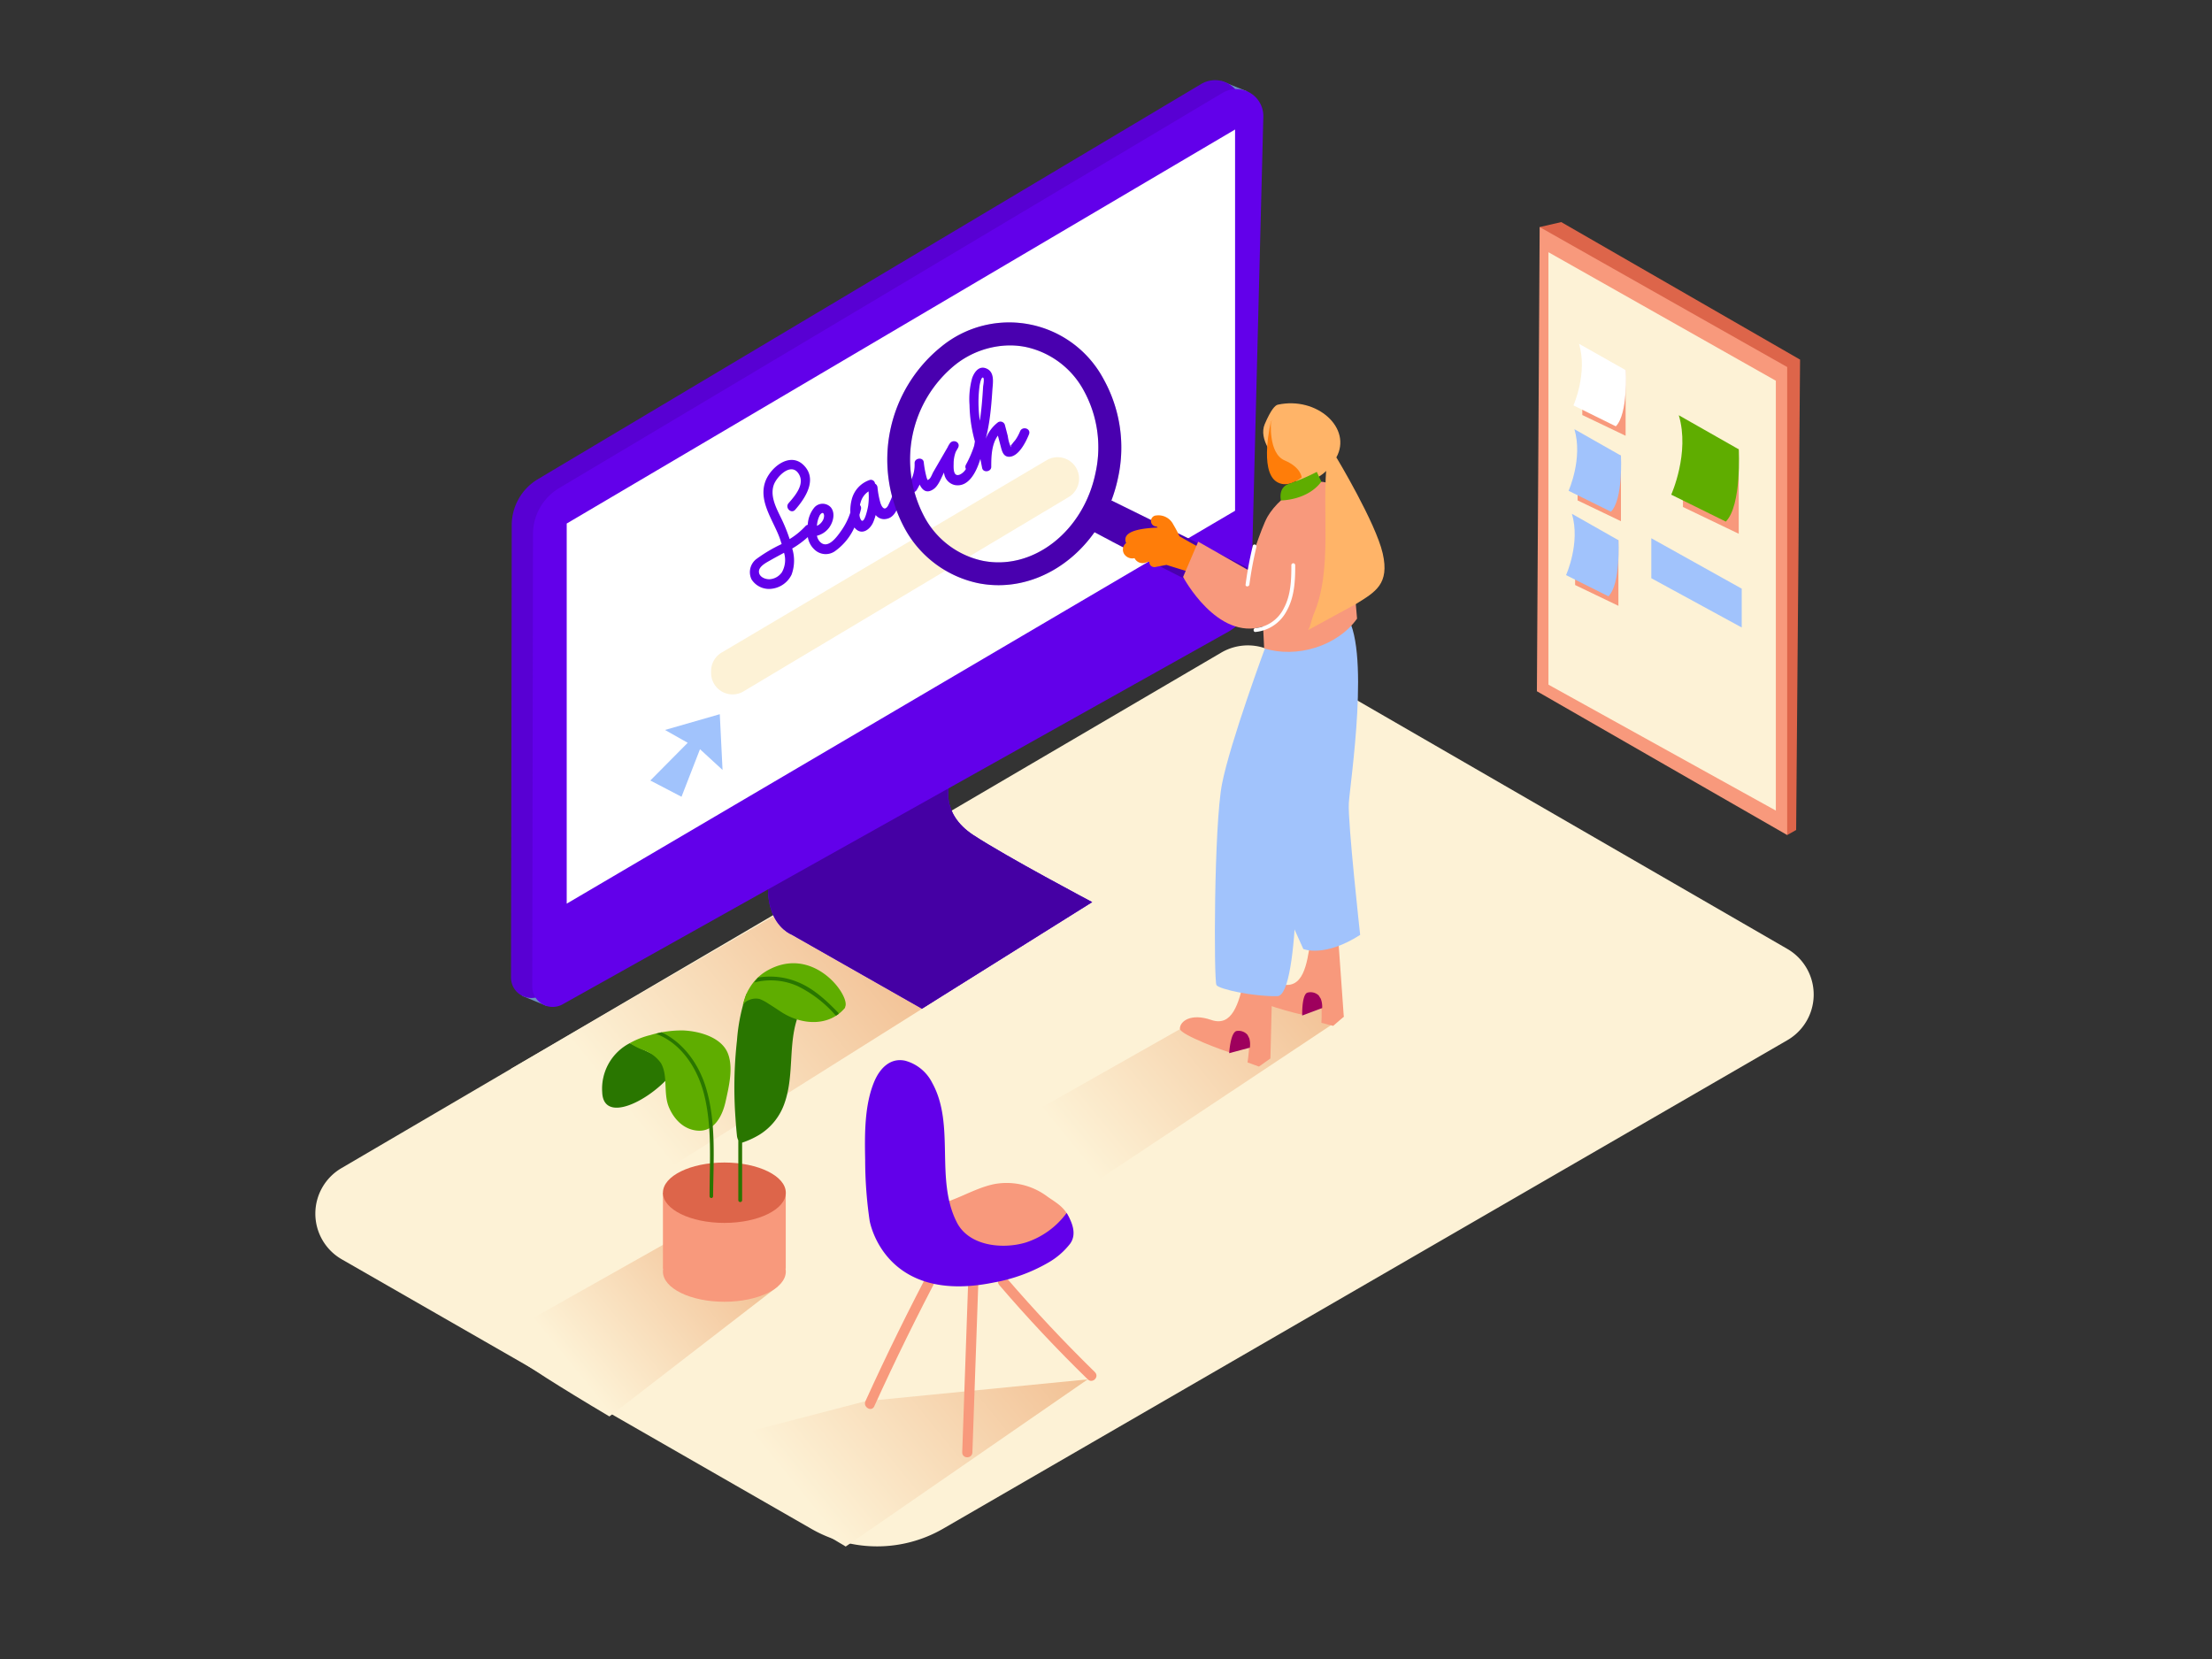 <svg id="Layer_1" data-name="Layer 1" xmlns="http://www.w3.org/2000/svg" xmlns:xlink="http://www.w3.org/1999/xlink" viewBox="0 0 400 300"><rect x="0" y="0" width="400" height="300" fill="#333333" stroke="none"/><defs><linearGradient id="linear-gradient" x1="251.41" y1="161.63" x2="194.33" y2="208.09" gradientUnits="userSpaceOnUse"><stop offset="0" stop-color="#eeaf7d"/><stop offset="1" stop-color="#fdf2d6"/></linearGradient><linearGradient id="linear-gradient-2" x1="199.86" y1="223.36" x2="143.76" y2="269.02" xlink:href="#linear-gradient"/><linearGradient id="linear-gradient-3" x1="172.01" y1="153.49" x2="113.56" y2="201.07" xlink:href="#linear-gradient"/><linearGradient id="linear-gradient-4" x1="143.21" y1="214.49" x2="103.24" y2="247.03" xlink:href="#linear-gradient"/></defs><title>18_Search Engine_isometric</title><path d="M323.21,188.1,170.54,276.44a23.88,23.88,0,0,1-23.86,0L61.81,227.73a9.53,9.53,0,0,1-.07-16.49L220.86,118a9.53,9.53,0,0,1,9.59,0l92.75,53.59A9.53,9.53,0,0,1,323.21,188.1Z" fill="#fdf2d6"/><path d="M243,183.85l-47.86,31.82C176,204.34,178,206.12,178,206.12l35.34-20s9.88,2,10.18.38,4.9-7.07,4.9-7.07l11.78-1Z" fill="url(#linear-gradient)"/><path d="M196.7,249.43l-43.77,30.23c-19.08-11.34-29.36-17.7-29.36-17.7l32.93-8.58Z" fill="url(#linear-gradient-2)"/><path d="M147.95,161,92.41,193.27s5.23,9.27,24.31,20.61L169,181" fill="url(#linear-gradient-3)"/><path d="M98.92,181.93l-4.51-1.85s1.85-1.7,1.85-1.7Z" fill="#6c8fc1"/><polygon points="225.54 16.53 220.87 14.66 221.65 17.14 224.61 17.28 225.54 16.53" fill="#6c8fc1"/><path d="M92.54,95l-.13,81.76A3.69,3.69,0,0,0,97.9,180l120.4-67.39a8,8,0,0,0,4.1-6.79l2.2-86.31a4.88,4.88,0,0,0-7.38-4.32l-120,71.49A9.7,9.7,0,0,0,92.54,95Z" fill="#6200ea"/><path d="M92.54,95l-.13,81.76A3.69,3.69,0,0,0,97.9,180l120.4-67.39a8,8,0,0,0,4.1-6.79l2.2-86.31a4.88,4.88,0,0,0-7.38-4.32l-120,71.49A9.7,9.7,0,0,0,92.54,95Z" opacity="0.1"/><path d="M184.85,122.49,171.72,141.7S169.9,147,176,151s21.5,12.13,21.5,12.13L166.72,182.4,143.15,169s-10.49-3.89,1.38-25.58" fill="#6200ea"/><path d="M184.85,122.49,171.72,141.7S169.9,147,176,151s21.5,12.13,21.5,12.13L166.72,182.4,143.15,169s-10.49-3.89,1.38-25.58" fill="#6200ea"/><path d="M184.85,122.49,171.72,141.7S169.9,147,176,151s21.5,12.13,21.5,12.13L166.72,182.4,143.15,169s-10.49-3.89,1.38-25.58" opacity="0.3"/><path d="M96.38,96.62l-.13,81.76a3.69,3.69,0,0,0,5.5,3.23l120.4-67.39a8,8,0,0,0,4.1-6.79l2.2-86.31a4.88,4.88,0,0,0-7.38-4.32l-120,71.49A9.7,9.7,0,0,0,96.38,96.62Z" fill="#6200ea"/><polygon points="102.48 94.67 102.48 163.41 223.34 92.36 223.34 23.42 102.48 94.67" fill="#fff"/><polygon points="120.25 132 130.16 129.15 130.66 139.23 126.58 135.48 123.24 144.08 117.6 141.14 124.36 134.32 120.25 132" fill="#a1c3fc"/><path d="M128.59,121.38v.31a3.88,3.88,0,0,0,5.87,3.33l58.78-35.13a3.88,3.88,0,0,0,1.89-3.33h0a3.88,3.88,0,0,0-5.86-3.34L130.5,118A3.88,3.88,0,0,0,128.59,121.38Z" fill="#fdf2d6"/><path d="M184.46,78a7.94,7.94,0,0,1-.8,1.49c-.19.27-.45.51-.62.79l-.24.25q0,.58-.09.12a7.08,7.08,0,0,1-.47-1.8l-.52-2a.84.84,0,0,0-1.23-.5,6.68,6.68,0,0,0-2.23,3l0,0a34.39,34.39,0,0,0,.73-3.84c.22-1.64.35-3.28.46-4.93.08-1.27.47-3.16-.94-3.88s-2.31.54-2.71,1.65a14.19,14.19,0,0,0-.48,4.87,26.3,26.3,0,0,0,.61,5.16q.16.73.36,1.44v0q-.06.39-.13.78a19.76,19.76,0,0,1-1.49,3.44.78.78,0,0,0,0,.76,2.56,2.56,0,0,1-1.06,1c-1.26.55-1.18-1.17-1.16-1.94a5.91,5.91,0,0,1,.39-2.17l.39-.68c.56-1-.82-1.69-1.45-.85a4.08,4.08,0,0,0-.42.72l-2.6,4.49c-.17.3-.45,1.08-.73,1.26s-.25.34-.45-.22a18.26,18.26,0,0,1-.54-2.87c-.17-.94-1.68-.71-1.65.22a6.43,6.43,0,0,1-.61,3,1.57,1.57,0,0,1-.14-.34.8.8,0,0,0-.93-.58.81.81,0,0,0-1.4.34,18.5,18.5,0,0,1-1.74,5.29c-.62,1-1.12.23-1.37-.56a15.31,15.31,0,0,1-.52-2.79.87.87,0,0,0-.45-.67.75.75,0,0,0-1-.64,5,5,0,0,0-3.2,3.47,8,8,0,0,0-.26,2.4A12.11,12.11,0,0,1,152.1,96c-.76,1.08-2.4,3.39-3.8,2a2.18,2.18,0,0,1-.57-1.12,3.92,3.92,0,0,0,2.2-1.46c.73-1,1.16-2.6.33-3.65a2,2,0,0,0-3,0,5.29,5.29,0,0,0-1.19,3.13.77.77,0,0,0-.44.26,13.39,13.39,0,0,1-2.84,2.32,29.29,29.29,0,0,0-1.64-4c-.84-1.74-1.89-3.76-1.25-5.73.49-1.5,3.09-4.21,4.49-2.13,1.26,1.88-.6,4-1.79,5.37-.71.81.47,2,1.19,1.19,1.86-2.11,4.1-5.53,1.53-8.07s-6.21.59-7,3.19c-1.16,3.68,1.83,7.21,2.86,10.55l.17.53h0a27,27,0,0,0-4.45,2.62,3,3,0,0,0-1,3.77,3.75,3.75,0,0,0,3.77,1.68,4.58,4.58,0,0,0,3.47-2.53,7.38,7.38,0,0,0,.12-4.73,17.14,17.14,0,0,0,2.82-2.07,3.91,3.91,0,0,0,1.27,2.32,2.92,2.92,0,0,0,3.57.28,10.61,10.61,0,0,0,3.58-4.33l.19.21c1.25,1.26,2.71.07,3.24-1.22a10.29,10.29,0,0,0,.42-1.25,1.94,1.94,0,0,0,2,.69c1.1-.2,1.69-1.25,2.08-2.2a29.41,29.41,0,0,0,1.18-3.49,2.94,2.94,0,0,0,1,.79.86.86,0,0,0,1.15-.3,8.29,8.29,0,0,0,.54-1c.48,1,1.22,1.66,2.41.9,1-.61,1.49-2.14,2-3.07l0,0a2.51,2.51,0,0,0,1.94,2.26c2.45.46,3.89-2.26,4.63-4.72l.32,1.63c.18.93,1.67.71,1.65-.22,0-1.86.06-4.08,1.2-5.63q.29,1.11.58,2.21c.21.78.49,1.61,1.44,1.62,1.74,0,3.07-2.73,3.61-4.07C186.48,77.47,184.86,77,184.46,78Zm-43.11,25.54a2.93,2.93,0,0,1-2.11,1.2c-.82.06-2-.4-2-1.38s1.38-1.65,2.13-2.08,1.61-.89,2.41-1.32A4.51,4.51,0,0,1,141.35,103.56Zm6.86-10.32c.28-.46.73-.75.81,0a1.77,1.77,0,0,1-.36,1.09,2.22,2.22,0,0,1-.93.78A4.74,4.74,0,0,1,148.21,93.24ZM157,91.4c-.06.42-.66,3.37-1.26,2.67a1.87,1.87,0,0,1-.32-1c.1-.35.2-.69.27-1a.8.8,0,0,0-.17-.72c0-.19.07-.36.11-.49a3.43,3.43,0,0,1,1.43-2A11.42,11.42,0,0,1,157,91.4ZM177.11,70c0-.18.27-1.79.62-1.73s.06,1.44.05,1.61c-.13,2.07-.28,4.16-.6,6.21-.1-.75-.18-1.51-.21-2.27A22.23,22.23,0,0,1,177.11,70Z" fill="#6200ea"/><path d="M180.57,105.82a18.67,18.67,0,0,1-3.71-.37,19.74,19.74,0,0,1-13.27-9.92,26.2,26.2,0,0,1,6.65-32.86,19.35,19.35,0,0,1,29.35,5.94,25.44,25.44,0,0,1,2.62,17.63C199.88,97.73,190.6,105.82,180.57,105.82Zm2-43.36a16.12,16.12,0,0,0-9.83,3.5,22.06,22.06,0,0,0-5.57,27.53,15.66,15.66,0,0,0,10.49,7.91c9.13,1.85,18.32-5.31,20.47-16A21.3,21.3,0,0,0,196,70.66a15.66,15.66,0,0,0-10.49-7.91A14.67,14.67,0,0,0,182.59,62.46Z" fill="#6200ea"/><path d="M201,90.51l33.24,16.39s1.34,4.35-1.56,5.45-36.71-17.15-36.71-17.15" fill="#6200ea"/><g opacity="0.25"><path d="M180.57,105.82a18.67,18.67,0,0,1-3.71-.37,19.74,19.74,0,0,1-13.27-9.92,26.2,26.2,0,0,1,6.65-32.86,19.35,19.35,0,0,1,29.35,5.94,25.44,25.44,0,0,1,2.62,17.63C199.88,97.73,190.6,105.82,180.57,105.82Zm2-43.36a16.12,16.12,0,0,0-9.83,3.5,22.06,22.06,0,0,0-5.57,27.53,15.66,15.66,0,0,0,10.49,7.91c9.13,1.85,18.32-5.31,20.47-16A21.3,21.3,0,0,0,196,70.66a15.66,15.66,0,0,0-10.49-7.91A14.67,14.67,0,0,0,182.59,62.46Z"/><path d="M201,90.51l33.24,16.39s1.34,4.35-1.56,5.45-36.71-17.15-36.71-17.15"/></g><path d="M219.11,100.14q-3-1.5-5.82-3.17a23.29,23.29,0,0,0-1.13-2.14,3,3,0,0,0-3.06-1.62,1,1,0,0,0,.07,2l.16.19c-2.38.11-6.66.46-5.69,2.8a1.8,1.8,0,0,0-.24.23,1.5,1.5,0,0,0,.14,2.06,1.74,1.74,0,0,0,1.62.44,1.63,1.63,0,0,0,2.09.78l.58-.18a.92.92,0,0,0,1.11,1l2-.38c4.45,1.42,6.67,1.93,8.34,3.07.69.47,0,.65,0,0a.93.93,0,0,0-.21-1.34l-.19-.14a1,1,0,0,0,.16-1.38l-.24-.27A1.06,1.06,0,0,0,219.11,100.14Z" fill="#ff7d09"/><path d="M241.91,168.54,243,183.85l-1.92,1.66-2.13-.55s.27-4.05-.47-4.94-2,3.51-2.75,3.49-9.4-2.34-9.53-3.4c-.17-1.42,1.78-3,5.46-2.14,4,1,4.68-3.52,5.31-7.82" fill="#f8997c"/><path d="M235.68,171.61s3.78,1.61,10.28-2.55c0,0-2.25-20.31-2.05-23.81s4.1-28.75-.73-34.32-13.48,48-13.07,48.28" fill="#a1c3fc"/><path d="M238.84,180.61l-.36-.59a2.14,2.14,0,0,0-2.11-.5c-1,.48-.89,4.12-.89,4.12l3.61-1.35A4,4,0,0,0,238.84,180.61Z" fill="#9e005d"/><path d="M230.11,176.05l-.38,15.35-2.07,1.47-2.07-.75s.66-4,0-5-2.35,3.3-3.07,3.21-9.14-3.22-9.16-4.29c0-1.42,2.06-2.85,5.64-1.61,3.87,1.34,5-3.06,6-7.28" fill="#f8997c"/><path d="M225.91,187.77l-.3-.62a2.14,2.14,0,0,0-2.05-.7c-1.09.38-1.28,4-1.28,4l3.73-1A4,4,0,0,0,225.91,187.77Z" fill="#9e005d"/><path d="M228.86,116.92s-6.42,17.32-7.88,24.83-1.51,35.63-1,36.39,6.77,2.09,11,2,3.63-33.25,3.63-33.25,11.47-29.06,8.4-32.26S228.86,116.92,228.86,116.92Z" fill="#a1c3fc"/><path d="M228.6,117.24c5.83,1.84,13.23-.37,16.8-5.37-.67-8.2-2.08-21.75-4.18-23.78-3-2.94-9.63,1.24-12,5.33-1.23,2.12-3.55,9.65-3.55,9.65l-9-5.12-2.73,6.38s6.15,11.59,14.47,8.95Z" fill="#f8997c"/><path d="M234.21,102.2a.34.34,0,0,0-.69,0c0,2.61-.08,5.39-1.34,7.74a6.49,6.49,0,0,1-5.16,3.65c-.44,0-.44.71,0,.69a7.11,7.11,0,0,0,5.61-3.73C234.09,108,234.23,105,234.21,102.2Z" fill="#fff"/><path d="M231.07,73.18c-.47.1-1.23.85-2.37,3.53s1.59,6.09,2.77,6.8,2.9,3.5,2.9,3.5,4.35,1.05,7.28-4.28S238.13,71.64,231.07,73.18Z" fill="#ffb468"/><path d="M229.84,76.16s-2.19,8.91,1,10.95,7.59-3.37,8-5.53S236.94,74.75,229.84,76.16Z" fill="#ff7d09"/><path d="M229.84,76.16s-.54,5.82,2.47,7.1,3.08,3.11,3.08,3.11,5.51-2.95,6.09-5.56S234.06,73.83,229.84,76.16Z" fill="#ffb468"/><path d="M240,83.16c-1.1,8.73,1.11,19.9-2.52,28.09-.22.5-.7,2.78-1.08,2.77l8.8-4.8c3.53-2.19,6.1-3.6,4.84-9.14s-8.36-17.34-8.36-17.34Z" fill="#ffb468"/><path d="M226.54,98.71a67.25,67.25,0,0,0-1.3,7c-.06.44.63.43.69,0a65.54,65.54,0,0,1,1.28-6.84C227.31,98.46,226.65,98.28,226.54,98.71Z" fill="#fff"/><path d="M238.94,87.1l-.82-1.77a39.05,39.05,0,0,1-5,2.16c-2.07.63-1.49,3-1.49,3S236.4,90.52,238.94,87.1Z" fill="#5fad00"/><path d="M189.47,216.43a12.27,12.27,0,0,0-9.82-2.28c-3.86.85-7.19,3.27-11.12,3.87-.62.09-3.1-.07-3.48.29-10.93,10.35,19.63,9.24,19.63,9.24,3-2.43,5.76-4.82,8.7-7.27C192.5,218.28,191,217.49,189.47,216.43Z" fill="#f8997c"/><path d="M175.09,231.43,174,262.64c0,1.18,1.8,1.18,1.84,0l1.09-31.22C177,230.24,175.13,230.24,175.09,231.43Z" fill="#f8997c"/><path d="M198,248.13q-8.35-8.17-16-17.05c-.77-.9-2.07.41-1.3,1.3q7.6,8.87,16,17.05C197.55,250.26,198.85,249,198,248.13Z" fill="#f8997c"/><path d="M168.71,228.54q-6.48,12.23-12.21,24.84c-.49,1.07,1.1,2,1.59.93q5.73-12.6,12.21-24.84C170.85,228.42,169.26,227.49,168.71,228.54Z" fill="#f8997c"/><path d="M192.88,219.34a14.8,14.8,0,0,1-7.4,5.35c-4.18,1.25-10.25.66-12.45-3.64-4-7.83-.24-17.63-4.46-25.24a7.72,7.72,0,0,0-4.89-4c-2.73-.59-4.61,1.43-5.6,3.81-1.78,4.27-1.72,9.59-1.63,14.13a76.06,76.06,0,0,0,.81,11s2.55,15.26,22.48,11.16a30.24,30.24,0,0,0,9.79-3.57,13.43,13.43,0,0,0,4-3.46C194.73,223.18,193.93,221.1,192.88,219.34Z" fill="#6200ea"/><polyline points="278.42 41.06 282.32 40.16 325.51 65.03 324.8 150.09 323.18 151" fill="#dd654a"/><polygon points="278.42 41.06 277.92 125 323.18 151 323.18 66.37 278.42 41.06" fill="#f8997c"/><polygon points="280.01 45.61 280.01 123.81 321.13 146.58 321.13 68.85 280.01 45.61" fill="#fdf2d6"/><polyline points="293.96 66.95 293.96 78.8 286.13 75.05 286.13 65.03" fill="#f8997c"/><path d="M285.54,62.17,294,66.95s.43,7.9-1.81,10.14l-7.66-3.78S287.13,67.45,285.54,62.17Z" fill="#fff"/><polyline points="314.42 81.25 314.42 96.52 304.33 91.68 304.33 78.78" fill="#f8997c"/><path d="M303.58,75.09l10.84,6.16s.56,10.17-2.34,13.07l-9.87-4.87S305.62,81.9,303.58,75.09Z" fill="#5fad00"/><polyline points="293.12 82.39 293.12 94.25 285.28 90.49 285.28 80.47" fill="#f8997c"/><path d="M284.7,77.61l8.42,4.78s.43,7.9-1.81,10.14l-7.66-3.78S286.28,82.89,284.7,77.61Z" fill="#a1c3fc"/><polyline points="292.66 97.69 292.66 109.55 284.83 105.79 284.83 95.77" fill="#f8997c"/><path d="M284.25,92.91l8.42,4.78s.43,7.9-1.81,10.14L283.19,104S285.83,98.19,284.25,92.91Z" fill="#a1c3fc"/><polygon points="298.61 97.33 314.96 106.45 314.96 113.47 298.61 104.56 298.61 97.33" fill="#a1c3fc"/><path d="M121,224.48,89.2,242.41s1.91,2.4,21,13.73l30.43-23.49" fill="url(#linear-gradient-4)"/><polyline points="119.88 215.68 119.88 229.41 142.09 229.41 142.09 215.68" fill="#f8997c"/><ellipse cx="130.99" cy="215.68" rx="11.11" ry="5.46" fill="#dd654a"/><ellipse cx="130.99" cy="229.94" rx="11.11" ry="5.46" fill="#f8997c"/><path d="M143.42,183.76c-2.34-1-5.59-4.15-8.43-4.05a33.19,33.19,0,0,0-1.72,8.43A76.47,76.47,0,0,0,133,202.2q.1,1.57.26,3.13a2.49,2.49,0,0,0,.25.88q0,5.43,0,10.87a.35.35,0,0,0,.69,0q0-5.23,0-10.45a15.41,15.41,0,0,0,3.18-1.47,10.82,10.82,0,0,0,4.47-5.62c1.79-5,.66-10.56,2.36-15.5C143.92,183.95,143.67,183.86,143.42,183.76Z" fill="#297600"/><path d="M138.62,175.58a8.7,8.7,0,0,0-3.17,3.24,5.44,5.44,0,0,0-.5,1l-.1.21h0a14.52,14.52,0,0,0-.53,1.72,2.15,2.15,0,0,1,1.18-.93,2.94,2.94,0,0,1,1.85-.17,7.77,7.77,0,0,1,1.7.91c.79.48,1.55,1,2.34,1.51,3.68,2.34,8.58,2.58,11.42-.83,0-.13.07-.27.1-.41C153.33,179.47,146.76,170.85,138.62,175.58Z" fill="#5fad00"/><path d="M151.18,183.66l.46-.3a.31.31,0,0,0-.09-.26c-2.22-2.28-4.61-4.52-7.65-5.65a13.11,13.11,0,0,0-6.83-.67c-.25.29-.47.59-.69.89a11.87,11.87,0,0,1,7.86.65,22,22,0,0,1,6.84,5.26A.33.33,0,0,0,151.18,183.66Z" fill="#297600"/><path d="M113.9,188.63a9.27,9.27,0,0,0-5,8.9c.26,6.55,11.06.16,13.93-5.37s3.32,2.36,3.32,2.36" fill="#297600"/><path d="M123.62,186.34a19.55,19.55,0,0,0-6,.83,14.54,14.54,0,0,0-3.73,1.46,12,12,0,0,0,2.16,1.15,6.56,6.56,0,0,1,3.49,2.5,5,5,0,0,1,.42,1c.66,2.16.09,4.77,1,6.94s2.7,4.08,5.25,4.24c3,.19,4.44-2.74,5-5.27s1.42-6,.46-8.58C130.56,187.57,126.49,186.48,123.62,186.34Z" fill="#5fad00"/><path d="M127.62,196.57c-1.28-4.14-4-8-7.95-9.88h-.15l-.19.06-.72.19c4.61,1.71,7.51,6.26,8.7,10.91,1.51,5.95,1,12.39,1,18.47a.32.32,0,0,0,.64,0C129,209.83,129.56,202.86,127.62,196.57Z" fill="#297600"/></svg>